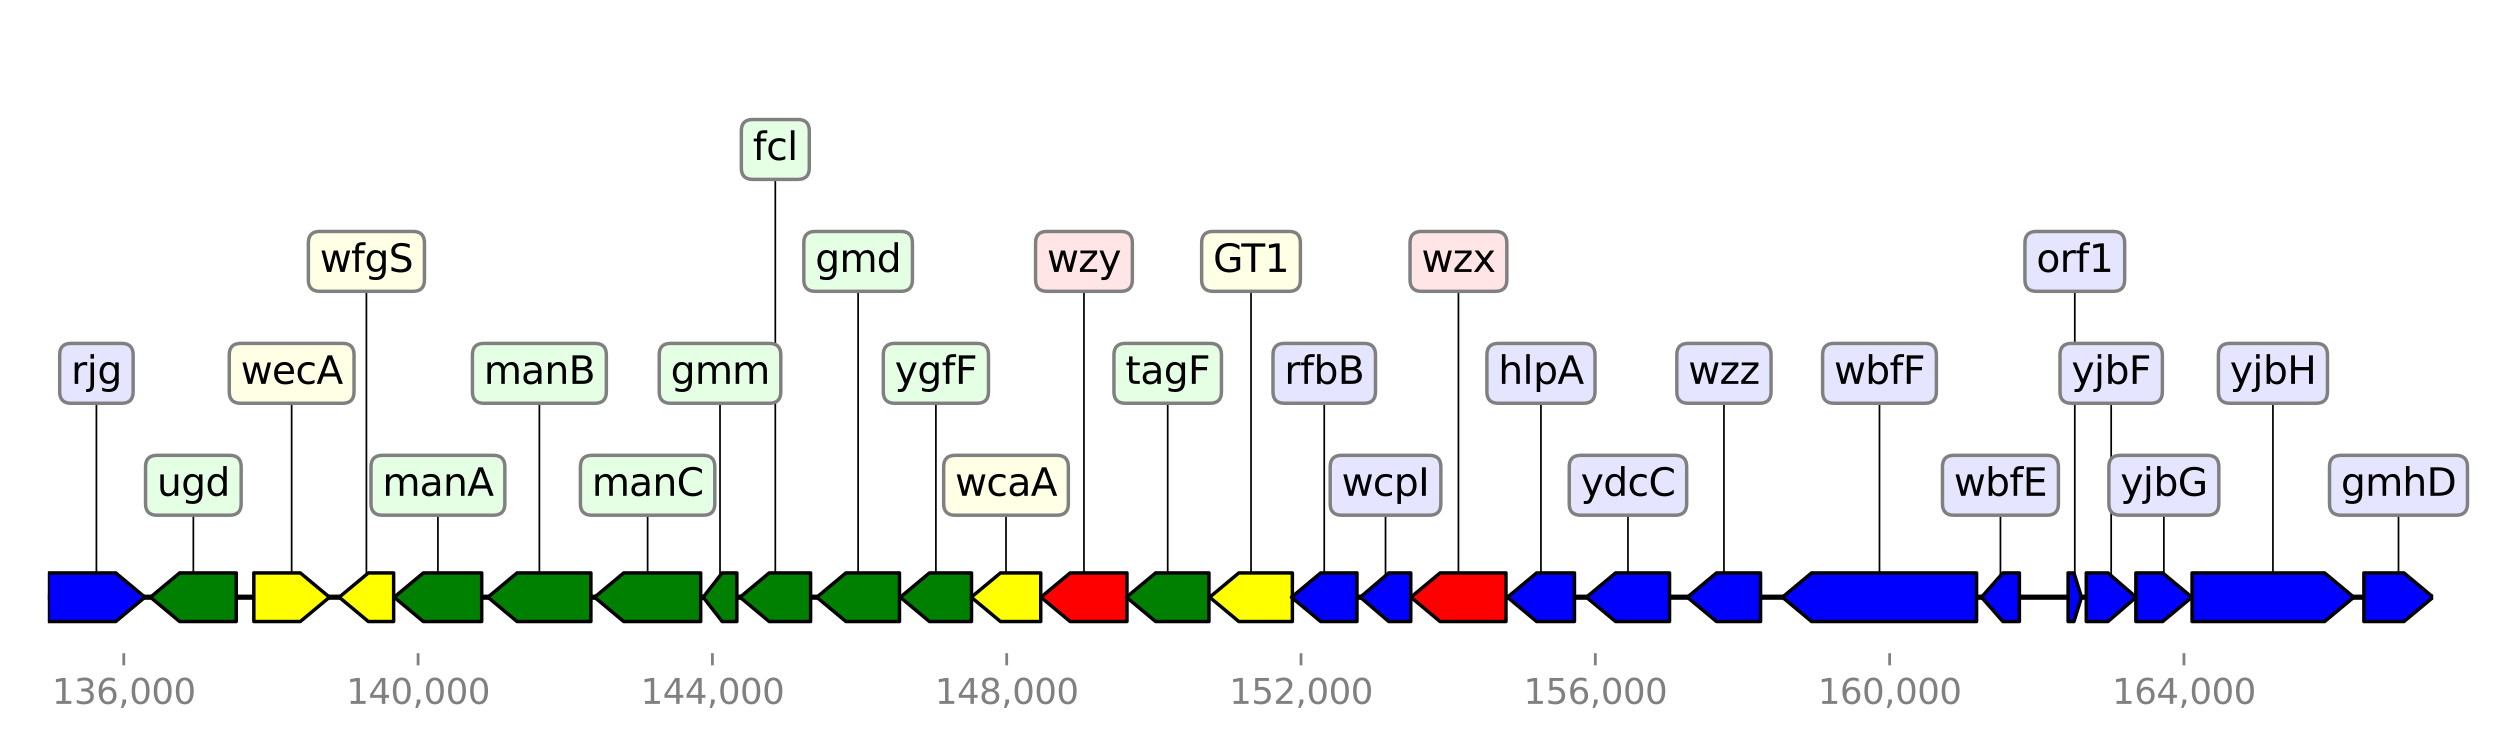 <?xml version="1.0" encoding="utf-8" standalone="no"?>
<!DOCTYPE svg PUBLIC "-//W3C//DTD SVG 1.1//EN"
  "http://www.w3.org/Graphics/SVG/1.1/DTD/svg11.dtd">
<svg height="216pt" version="1.1" viewBox="0 0 720 216" width="720pt" xmlns="http://www.w3.org/2000/svg" xmlns:xlink="http://www.w3.org/1999/xlink">
 <defs>
  <style type="text/css">*{stroke-linecap:butt;stroke-linejoin:round;}</style>
 </defs>
 <g id="figure_1">
  <g id="patch_1">
   <path d="M 0 216 
L 720 216 
L 720 0 
L 0 0 
z
" style="fill:#ffffff;"/>
  </g>
  <g id="axes_1">
   <g id="line2d_1">
    <path clip-path="url(#p2a43c90dd4)" d="M 13.785 172 
L 700.744 172 
" style="fill:none;stroke:#000000;stroke-linecap:square;stroke-width:1.5;"/>
   </g>
   <g id="line2d_2">
    <path clip-path="url(#p2a43c90dd4)" d="M 541.291 107.52 
L 541.291 172 
" style="fill:none;stroke:#000000;stroke-linecap:square;stroke-width:0.5;"/>
   </g>
   <g id="line2d_3">
    <path clip-path="url(#p2a43c90dd4)" d="M 654.606 107.52 
L 654.606 172 
" style="fill:none;stroke:#000000;stroke-linecap:square;stroke-width:0.5;"/>
   </g>
   <g id="line2d_4">
    <path clip-path="url(#p2a43c90dd4)" d="M 186.513 139.76 
L 186.513 172 
" style="fill:none;stroke:#000000;stroke-linecap:square;stroke-width:0.5;"/>
   </g>
   <g id="line2d_5">
    <path clip-path="url(#p2a43c90dd4)" d="M 155.343 107.52 
L 155.343 172 
" style="fill:none;stroke:#000000;stroke-linecap:square;stroke-width:0.5;"/>
   </g>
   <g id="line2d_6">
    <path clip-path="url(#p2a43c90dd4)" d="M 27.767 107.52 
L 27.767 172 
" style="fill:none;stroke:#000000;stroke-linecap:square;stroke-width:0.5;"/>
   </g>
   <g id="line2d_7">
    <path clip-path="url(#p2a43c90dd4)" d="M 420.03 75.28 
L 420.03 172 
" style="fill:none;stroke:#000000;stroke-linecap:square;stroke-width:0.5;"/>
   </g>
   <g id="line2d_8">
    <path clip-path="url(#p2a43c90dd4)" d="M 126.121 139.76 
L 126.121 172 
" style="fill:none;stroke:#000000;stroke-linecap:square;stroke-width:0.5;"/>
   </g>
   <g id="line2d_9">
    <path clip-path="url(#p2a43c90dd4)" d="M 312.182 75.28 
L 312.182 172 
" style="fill:none;stroke:#000000;stroke-linecap:square;stroke-width:0.5;"/>
   </g>
   <g id="line2d_10">
    <path clip-path="url(#p2a43c90dd4)" d="M 55.685 139.76 
L 55.685 172 
" style="fill:none;stroke:#000000;stroke-linecap:square;stroke-width:0.5;"/>
   </g>
   <g id="line2d_11">
    <path clip-path="url(#p2a43c90dd4)" d="M 468.852 139.76 
L 468.852 172 
" style="fill:none;stroke:#000000;stroke-linecap:square;stroke-width:0.5;"/>
   </g>
   <g id="line2d_12">
    <path clip-path="url(#p2a43c90dd4)" d="M 247.139 75.28 
L 247.139 172 
" style="fill:none;stroke:#000000;stroke-linecap:square;stroke-width:0.5;"/>
   </g>
   <g id="line2d_13">
    <path clip-path="url(#p2a43c90dd4)" d="M 360.295 75.28 
L 360.295 172 
" style="fill:none;stroke:#000000;stroke-linecap:square;stroke-width:0.5;"/>
   </g>
   <g id="line2d_14">
    <path clip-path="url(#p2a43c90dd4)" d="M 336.297 107.52 
L 336.297 172 
" style="fill:none;stroke:#000000;stroke-linecap:square;stroke-width:0.5;"/>
   </g>
   <g id="line2d_15">
    <path clip-path="url(#p2a43c90dd4)" d="M 83.995 107.52 
L 83.995 172 
" style="fill:none;stroke:#000000;stroke-linecap:square;stroke-width:0.5;"/>
   </g>
   <g id="line2d_16">
    <path clip-path="url(#p2a43c90dd4)" d="M 496.495 107.52 
L 496.495 172 
" style="fill:none;stroke:#000000;stroke-linecap:square;stroke-width:0.5;"/>
   </g>
   <g id="line2d_17">
    <path clip-path="url(#p2a43c90dd4)" d="M 269.537 107.52 
L 269.537 172 
" style="fill:none;stroke:#000000;stroke-linecap:square;stroke-width:0.5;"/>
   </g>
   <g id="line2d_18">
    <path clip-path="url(#p2a43c90dd4)" d="M 223.289 43.04 
L 223.289 172 
" style="fill:none;stroke:#000000;stroke-linecap:square;stroke-width:0.5;"/>
   </g>
   <g id="line2d_19">
    <path clip-path="url(#p2a43c90dd4)" d="M 289.731 139.76 
L 289.731 172 
" style="fill:none;stroke:#000000;stroke-linecap:square;stroke-width:0.5;"/>
   </g>
   <g id="line2d_20">
    <path clip-path="url(#p2a43c90dd4)" d="M 690.767 139.76 
L 690.767 172 
" style="fill:none;stroke:#000000;stroke-linecap:square;stroke-width:0.5;"/>
   </g>
   <g id="line2d_21">
    <path clip-path="url(#p2a43c90dd4)" d="M 443.795 107.52 
L 443.795 172 
" style="fill:none;stroke:#000000;stroke-linecap:square;stroke-width:0.5;"/>
   </g>
   <g id="line2d_22">
    <path clip-path="url(#p2a43c90dd4)" d="M 381.379 107.52 
L 381.379 172 
" style="fill:none;stroke:#000000;stroke-linecap:square;stroke-width:0.5;"/>
   </g>
   <g id="line2d_23">
    <path clip-path="url(#p2a43c90dd4)" d="M 623.191 139.76 
L 623.191 172 
" style="fill:none;stroke:#000000;stroke-linecap:square;stroke-width:0.5;"/>
   </g>
   <g id="line2d_24">
    <path clip-path="url(#p2a43c90dd4)" d="M 105.524 75.28 
L 105.524 172 
" style="fill:none;stroke:#000000;stroke-linecap:square;stroke-width:0.5;"/>
   </g>
   <g id="line2d_25">
    <path clip-path="url(#p2a43c90dd4)" d="M 399.03 139.76 
L 399.03 172 
" style="fill:none;stroke:#000000;stroke-linecap:square;stroke-width:0.5;"/>
   </g>
   <g id="line2d_26">
    <path clip-path="url(#p2a43c90dd4)" d="M 608.019 107.52 
L 608.019 172 
" style="fill:none;stroke:#000000;stroke-linecap:square;stroke-width:0.5;"/>
   </g>
   <g id="line2d_27">
    <path clip-path="url(#p2a43c90dd4)" d="M 576.128 139.76 
L 576.128 172 
" style="fill:none;stroke:#000000;stroke-linecap:square;stroke-width:0.5;"/>
   </g>
   <g id="line2d_28">
    <path clip-path="url(#p2a43c90dd4)" d="M 207.365 107.52 
L 207.365 172 
" style="fill:none;stroke:#000000;stroke-linecap:square;stroke-width:0.5;"/>
   </g>
   <g id="line2d_29">
    <path clip-path="url(#p2a43c90dd4)" d="M 597.541 75.28 
L 597.541 172 
" style="fill:none;stroke:#000000;stroke-linecap:square;stroke-width:0.5;"/>
   </g>
   <g id="patch_2">
    <path clip-path="url(#p2a43c90dd4)" d="M 569.252 179 
Q 545.491 179 521.73 179 
L 521.73 179 
Q 517.531 175.5 513.331 172 
Q 517.531 168.5 521.73 165 
L 521.73 165 
Q 545.491 165 569.252 165 
L 569.252 179 
z
" style="fill:#0000ff;stroke:#000000;stroke-linecap:round;"/>
   </g>
   <g id="patch_3">
    <path clip-path="url(#p2a43c90dd4)" d="M 631.318 165 
Q 650.406 165 669.494 165 
L 669.494 165 
Q 673.694 168.5 677.894 172 
Q 673.694 175.5 669.494 179 
L 669.494 179 
Q 650.406 179 631.318 179 
L 631.318 165 
z
" style="fill:#0000ff;stroke:#000000;stroke-linecap:round;"/>
   </g>
   <g id="patch_4">
    <path clip-path="url(#p2a43c90dd4)" d="M 201.792 179 
Q 190.712 179 179.632 179 
L 179.632 179 
Q 175.433 175.5 171.235 172 
Q 175.433 168.5 179.632 165 
L 179.632 165 
Q 190.712 165 201.792 165 
L 201.792 179 
z
" style="fill:#008000;stroke:#000000;stroke-linecap:round;"/>
   </g>
   <g id="patch_5">
    <path clip-path="url(#p2a43c90dd4)" d="M 170.176 179 
Q 159.542 179 148.907 179 
L 148.907 179 
Q 144.708 175.5 140.509 172 
Q 144.708 168.5 148.907 165 
L 148.907 165 
Q 159.542 165 170.176 165 
L 170.176 179 
z
" style="fill:#008000;stroke:#000000;stroke-linecap:round;"/>
   </g>
   <g id="patch_6">
    <path clip-path="url(#p2a43c90dd4)" d="M 13.792 165 
Q 23.565 165 33.338 165 
L 33.338 165 
Q 37.54 168.5 41.742 172 
Q 37.54 175.5 33.338 179 
L 33.338 179 
Q 23.565 179 13.792 179 
L 13.792 165 
z
" style="fill:#0000ff;stroke:#000000;stroke-linecap:round;"/>
   </g>
   <g id="patch_7">
    <path clip-path="url(#p2a43c90dd4)" d="M 433.719 179 
Q 424.229 179 414.74 179 
L 414.74 179 
Q 410.54 175.5 406.341 172 
Q 410.54 168.5 414.74 165 
L 414.74 165 
Q 424.229 165 433.719 165 
L 433.719 179 
z
" style="fill:#ff0000;stroke:#000000;stroke-linecap:round;"/>
   </g>
   <g id="patch_8">
    <path clip-path="url(#p2a43c90dd4)" d="M 138.729 179 
Q 130.321 179 121.913 179 
L 121.913 179 
Q 117.713 175.5 113.513 172 
Q 117.713 168.5 121.913 165 
L 121.913 165 
Q 130.321 165 138.729 165 
L 138.729 179 
z
" style="fill:#008000;stroke:#000000;stroke-linecap:round;"/>
   </g>
   <g id="patch_9">
    <path clip-path="url(#p2a43c90dd4)" d="M 324.568 179 
Q 316.381 179 308.194 179 
L 308.194 179 
Q 303.995 175.5 299.796 172 
Q 303.995 168.5 308.194 165 
L 308.194 165 
Q 316.381 165 324.568 165 
L 324.568 179 
z
" style="fill:#ff0000;stroke:#000000;stroke-linecap:round;"/>
   </g>
   <g id="patch_10">
    <path clip-path="url(#p2a43c90dd4)" d="M 68.039 179 
Q 59.885 179 51.731 179 
L 51.731 179 
Q 47.531 175.5 43.331 172 
Q 47.531 168.5 51.731 165 
L 51.731 165 
Q 59.885 165 68.039 165 
L 68.039 179 
z
" style="fill:#008000;stroke:#000000;stroke-linecap:round;"/>
   </g>
   <g id="patch_11">
    <path clip-path="url(#p2a43c90dd4)" d="M 480.825 179 
Q 473.051 179 465.278 179 
L 465.278 179 
Q 461.079 175.5 456.88 172 
Q 461.079 168.5 465.278 165 
L 465.278 165 
Q 473.051 165 480.825 165 
L 480.825 179 
z
" style="fill:#0000ff;stroke:#000000;stroke-linecap:round;"/>
   </g>
   <g id="patch_12">
    <path clip-path="url(#p2a43c90dd4)" d="M 259.048 179 
Q 251.339 179 243.629 179 
L 243.629 179 
Q 239.43 175.5 235.23 172 
Q 239.43 168.5 243.629 165 
L 243.629 165 
Q 251.339 165 259.048 165 
L 259.048 179 
z
" style="fill:#008000;stroke:#000000;stroke-linecap:round;"/>
   </g>
   <g id="patch_13">
    <path clip-path="url(#p2a43c90dd4)" d="M 372.204 179 
Q 364.494 179 356.785 179 
L 356.785 179 
Q 352.586 175.5 348.386 172 
Q 352.586 168.5 356.785 165 
L 356.785 165 
Q 364.494 165 372.204 165 
L 372.204 179 
z
" style="fill:#ffff00;stroke:#000000;stroke-linecap:round;"/>
   </g>
   <g id="patch_14">
    <path clip-path="url(#p2a43c90dd4)" d="M 348.174 179 
Q 340.497 179 332.82 179 
L 332.82 179 
Q 328.62 175.5 324.42 172 
Q 328.62 168.5 332.82 165 
L 332.82 165 
Q 340.497 165 348.174 165 
L 348.174 179 
z
" style="fill:#008000;stroke:#000000;stroke-linecap:round;"/>
   </g>
   <g id="patch_15">
    <path clip-path="url(#p2a43c90dd4)" d="M 73.103 165 
Q 79.795 165 86.487 165 
L 86.487 165 
Q 90.687 168.5 94.887 172 
Q 90.687 175.5 86.487 179 
L 86.487 179 
Q 79.795 179 73.103 179 
L 73.103 165 
z
" style="fill:#ffff00;stroke:#000000;stroke-linecap:round;"/>
   </g>
   <g id="patch_16">
    <path clip-path="url(#p2a43c90dd4)" d="M 507.037 179 
Q 500.694 179 494.351 179 
L 494.351 179 
Q 490.152 175.5 485.953 172 
Q 490.152 168.5 494.351 165 
L 494.351 165 
Q 500.694 165 507.037 165 
L 507.037 179 
z
" style="fill:#0000ff;stroke:#000000;stroke-linecap:round;"/>
   </g>
   <g id="patch_17">
    <path clip-path="url(#p2a43c90dd4)" d="M 279.793 179 
Q 273.737 179 267.681 179 
L 267.681 179 
Q 263.481 175.5 259.281 172 
Q 263.481 168.5 267.681 165 
L 267.681 165 
Q 273.737 165 279.793 165 
L 279.793 179 
z
" style="fill:#008000;stroke:#000000;stroke-linecap:round;"/>
   </g>
   <g id="patch_18">
    <path clip-path="url(#p2a43c90dd4)" d="M 233.45 179 
Q 227.489 179 221.528 179 
L 221.528 179 
Q 217.328 175.5 213.128 172 
Q 217.328 168.5 221.528 165 
L 221.528 165 
Q 227.489 165 233.45 165 
L 233.45 179 
z
" style="fill:#008000;stroke:#000000;stroke-linecap:round;"/>
   </g>
   <g id="patch_19">
    <path clip-path="url(#p2a43c90dd4)" d="M 299.733 179 
Q 293.934 179 288.134 179 
L 288.134 179 
Q 283.932 175.5 279.729 172 
Q 283.932 168.5 288.134 165 
L 288.134 165 
Q 293.934 165 299.733 165 
L 299.733 179 
z
" style="fill:#ffff00;stroke:#000000;stroke-linecap:round;"/>
   </g>
   <g id="patch_20">
    <path clip-path="url(#p2a43c90dd4)" d="M 680.797 165 
Q 686.568 165 692.34 165 
L 692.34 165 
Q 696.538 168.5 700.737 172 
Q 696.538 175.5 692.34 179 
L 692.34 179 
Q 686.568 179 680.797 179 
L 680.797 165 
z
" style="fill:#0000ff;stroke:#000000;stroke-linecap:round;"/>
   </g>
   <g id="patch_21">
    <path clip-path="url(#p2a43c90dd4)" d="M 453.447 179 
Q 447.996 179 442.546 179 
L 442.546 179 
Q 438.344 175.5 434.143 172 
Q 438.344 168.5 442.546 165 
L 442.546 165 
Q 447.996 165 453.447 165 
L 453.447 179 
z
" style="fill:#0000ff;stroke:#000000;stroke-linecap:round;"/>
   </g>
   <g id="patch_22">
    <path clip-path="url(#p2a43c90dd4)" d="M 390.809 179 
Q 385.58 179 380.352 179 
L 380.352 179 
Q 376.151 175.5 371.949 172 
Q 376.151 168.5 380.352 165 
L 380.352 165 
Q 385.58 165 390.809 165 
L 390.809 179 
z
" style="fill:#0000ff;stroke:#000000;stroke-linecap:round;"/>
   </g>
   <g id="patch_23">
    <path clip-path="url(#p2a43c90dd4)" d="M 615.129 165 
Q 618.993 165 622.857 165 
L 622.857 165 
Q 627.056 168.5 631.254 172 
Q 627.056 175.5 622.857 179 
L 622.857 179 
Q 618.993 179 615.129 179 
L 615.129 165 
z
" style="fill:#0000ff;stroke:#000000;stroke-linecap:round;"/>
   </g>
   <g id="patch_24">
    <path clip-path="url(#p2a43c90dd4)" d="M 113.365 179 
Q 109.726 179 106.087 179 
L 106.087 179 
Q 101.885 175.5 97.684 172 
Q 101.885 168.5 106.087 165 
L 106.087 165 
Q 109.726 165 113.365 165 
L 113.365 179 
z
" style="fill:#ffff00;stroke:#000000;stroke-linecap:round;"/>
   </g>
   <g id="patch_25">
    <path clip-path="url(#p2a43c90dd4)" d="M 406.299 179 
Q 403.131 179 399.964 179 
L 399.964 179 
Q 395.863 175.5 391.762 172 
Q 395.863 168.5 399.964 165 
L 399.964 165 
Q 403.131 165 406.299 165 
L 406.299 179 
z
" style="fill:#0000ff;stroke:#000000;stroke-linecap:round;"/>
   </g>
   <g id="patch_26">
    <path clip-path="url(#p2a43c90dd4)" d="M 600.846 165 
Q 603.972 165 607.098 165 
L 607.098 165 
Q 611.145 168.5 615.192 172 
Q 611.145 175.5 607.098 179 
L 607.098 179 
Q 603.972 179 600.846 179 
L 600.846 165 
z
" style="fill:#0000ff;stroke:#000000;stroke-linecap:round;"/>
   </g>
   <g id="patch_27">
    <path clip-path="url(#p2a43c90dd4)" d="M 581.584 179 
Q 579.207 179 576.829 179 
L 576.829 179 
Q 573.75 175.5 570.671 172 
Q 573.75 168.5 576.829 165 
L 576.829 165 
Q 579.207 165 581.584 165 
L 581.584 179 
z
" style="fill:#0000ff;stroke:#000000;stroke-linecap:round;"/>
   </g>
   <g id="patch_28">
    <path clip-path="url(#p2a43c90dd4)" d="M 212.217 179 
Q 210.101 179 207.985 179 
L 207.985 179 
Q 205.249 175.5 202.512 172 
Q 205.249 168.5 207.985 165 
L 207.985 165 
Q 210.101 165 212.217 165 
L 212.217 179 
z
" style="fill:#008000;stroke:#000000;stroke-linecap:round;"/>
   </g>
   <g id="patch_29">
    <path clip-path="url(#p2a43c90dd4)" d="M 595.612 165 
Q 596.454 165 597.296 165 
L 597.296 165 
Q 598.382 168.5 599.469 172 
Q 598.382 175.5 597.296 179 
L 597.296 179 
Q 596.454 179 595.612 179 
L 595.612 165 
z
" style="fill:#0000ff;stroke:#000000;stroke-linecap:round;"/>
   </g>
   <g id="matplotlib.axis_1">
    <g id="xtick_1">
     <g id="line2d_30">
      <defs>
       <path d="M 0 0 
L 0 3.5 
" id="me0e0968782" style="stroke:#808080;stroke-width:0.8;"/>
      </defs>
      <g>
       <use style="fill:#808080;stroke:#808080;stroke-width:0.8;" x="35.649" xlink:href="#me0e0968782" y="188.12"/>
      </g>
     </g>
     <g id="text_1">
      <!-- 136,000 -->
      <g style="fill:#808080;" transform="translate(14.973 202.718)scale(0.1 -0.1)">
       <defs>
        <path d="M 794 531 
L 1825 531 
L 1825 4091 
L 703 3866 
L 703 4441 
L 1819 4666 
L 2450 4666 
L 2450 531 
L 3481 531 
L 3481 0 
L 794 0 
L 794 531 
z
" id="DejaVuSans-31" transform="scale(0.016)"/>
        <path d="M 2597 2516 
Q 3050 2419 3304 2112 
Q 3559 1806 3559 1356 
Q 3559 666 3084 287 
Q 2609 -91 1734 -91 
Q 1441 -91 1130 -33 
Q 819 25 488 141 
L 488 750 
Q 750 597 1062 519 
Q 1375 441 1716 441 
Q 2309 441 2620 675 
Q 2931 909 2931 1356 
Q 2931 1769 2642 2001 
Q 2353 2234 1838 2234 
L 1294 2234 
L 1294 2753 
L 1863 2753 
Q 2328 2753 2575 2939 
Q 2822 3125 2822 3475 
Q 2822 3834 2567 4026 
Q 2313 4219 1838 4219 
Q 1578 4219 1281 4162 
Q 984 4106 628 3988 
L 628 4550 
Q 988 4650 1302 4700 
Q 1616 4750 1894 4750 
Q 2613 4750 3031 4423 
Q 3450 4097 3450 3541 
Q 3450 3153 3228 2886 
Q 3006 2619 2597 2516 
z
" id="DejaVuSans-33" transform="scale(0.016)"/>
        <path d="M 2113 2584 
Q 1688 2584 1439 2293 
Q 1191 2003 1191 1497 
Q 1191 994 1439 701 
Q 1688 409 2113 409 
Q 2538 409 2786 701 
Q 3034 994 3034 1497 
Q 3034 2003 2786 2293 
Q 2538 2584 2113 2584 
z
M 3366 4563 
L 3366 3988 
Q 3128 4100 2886 4159 
Q 2644 4219 2406 4219 
Q 1781 4219 1451 3797 
Q 1122 3375 1075 2522 
Q 1259 2794 1537 2939 
Q 1816 3084 2150 3084 
Q 2853 3084 3261 2657 
Q 3669 2231 3669 1497 
Q 3669 778 3244 343 
Q 2819 -91 2113 -91 
Q 1303 -91 875 529 
Q 447 1150 447 2328 
Q 447 3434 972 4092 
Q 1497 4750 2381 4750 
Q 2619 4750 2861 4703 
Q 3103 4656 3366 4563 
z
" id="DejaVuSans-36" transform="scale(0.016)"/>
        <path d="M 750 794 
L 1409 794 
L 1409 256 
L 897 -744 
L 494 -744 
L 750 256 
L 750 794 
z
" id="DejaVuSans-2c" transform="scale(0.016)"/>
        <path d="M 2034 4250 
Q 1547 4250 1301 3770 
Q 1056 3291 1056 2328 
Q 1056 1369 1301 889 
Q 1547 409 2034 409 
Q 2525 409 2770 889 
Q 3016 1369 3016 2328 
Q 3016 3291 2770 3770 
Q 2525 4250 2034 4250 
z
M 2034 4750 
Q 2819 4750 3233 4129 
Q 3647 3509 3647 2328 
Q 3647 1150 3233 529 
Q 2819 -91 2034 -91 
Q 1250 -91 836 529 
Q 422 1150 422 2328 
Q 422 3509 836 4129 
Q 1250 4750 2034 4750 
z
" id="DejaVuSans-30" transform="scale(0.016)"/>
       </defs>
       <use xlink:href="#DejaVuSans-31"/>
       <use x="63.623" xlink:href="#DejaVuSans-33"/>
       <use x="127.246" xlink:href="#DejaVuSans-36"/>
       <use x="190.869" xlink:href="#DejaVuSans-2c"/>
       <use x="222.656" xlink:href="#DejaVuSans-30"/>
       <use x="286.279" xlink:href="#DejaVuSans-30"/>
       <use x="349.902" xlink:href="#DejaVuSans-30"/>
      </g>
     </g>
    </g>
    <g id="xtick_2">
     <g id="line2d_31">
      <g>
       <use style="fill:#808080;stroke:#808080;stroke-width:0.8;" x="120.41" xlink:href="#me0e0968782" y="188.12"/>
      </g>
     </g>
     <g id="text_2">
      <!-- 140,000 -->
      <g style="fill:#808080;" transform="translate(99.734 202.718)scale(0.1 -0.1)">
       <defs>
        <path d="M 2419 4116 
L 825 1625 
L 2419 1625 
L 2419 4116 
z
M 2253 4666 
L 3047 4666 
L 3047 1625 
L 3713 1625 
L 3713 1100 
L 3047 1100 
L 3047 0 
L 2419 0 
L 2419 1100 
L 313 1100 
L 313 1709 
L 2253 4666 
z
" id="DejaVuSans-34" transform="scale(0.016)"/>
       </defs>
       <use xlink:href="#DejaVuSans-31"/>
       <use x="63.623" xlink:href="#DejaVuSans-34"/>
       <use x="127.246" xlink:href="#DejaVuSans-30"/>
       <use x="190.869" xlink:href="#DejaVuSans-2c"/>
       <use x="222.656" xlink:href="#DejaVuSans-30"/>
       <use x="286.279" xlink:href="#DejaVuSans-30"/>
       <use x="349.902" xlink:href="#DejaVuSans-30"/>
      </g>
     </g>
    </g>
    <g id="xtick_3">
     <g id="line2d_32">
      <g>
       <use style="fill:#808080;stroke:#808080;stroke-width:0.8;" x="205.171" xlink:href="#me0e0968782" y="188.12"/>
      </g>
     </g>
     <g id="text_3">
      <!-- 144,000 -->
      <g style="fill:#808080;" transform="translate(184.495 202.718)scale(0.1 -0.1)">
       <use xlink:href="#DejaVuSans-31"/>
       <use x="63.623" xlink:href="#DejaVuSans-34"/>
       <use x="127.246" xlink:href="#DejaVuSans-34"/>
       <use x="190.869" xlink:href="#DejaVuSans-2c"/>
       <use x="222.656" xlink:href="#DejaVuSans-30"/>
       <use x="286.279" xlink:href="#DejaVuSans-30"/>
       <use x="349.902" xlink:href="#DejaVuSans-30"/>
      </g>
     </g>
    </g>
    <g id="xtick_4">
     <g id="line2d_33">
      <g>
       <use style="fill:#808080;stroke:#808080;stroke-width:0.8;" x="289.932" xlink:href="#me0e0968782" y="188.12"/>
      </g>
     </g>
     <g id="text_4">
      <!-- 148,000 -->
      <g style="fill:#808080;" transform="translate(269.256 202.718)scale(0.1 -0.1)">
       <defs>
        <path d="M 2034 2216 
Q 1584 2216 1326 1975 
Q 1069 1734 1069 1313 
Q 1069 891 1326 650 
Q 1584 409 2034 409 
Q 2484 409 2743 651 
Q 3003 894 3003 1313 
Q 3003 1734 2745 1975 
Q 2488 2216 2034 2216 
z
M 1403 2484 
Q 997 2584 770 2862 
Q 544 3141 544 3541 
Q 544 4100 942 4425 
Q 1341 4750 2034 4750 
Q 2731 4750 3128 4425 
Q 3525 4100 3525 3541 
Q 3525 3141 3298 2862 
Q 3072 2584 2669 2484 
Q 3125 2378 3379 2068 
Q 3634 1759 3634 1313 
Q 3634 634 3220 271 
Q 2806 -91 2034 -91 
Q 1263 -91 848 271 
Q 434 634 434 1313 
Q 434 1759 690 2068 
Q 947 2378 1403 2484 
z
M 1172 3481 
Q 1172 3119 1398 2916 
Q 1625 2713 2034 2713 
Q 2441 2713 2670 2916 
Q 2900 3119 2900 3481 
Q 2900 3844 2670 4047 
Q 2441 4250 2034 4250 
Q 1625 4250 1398 4047 
Q 1172 3844 1172 3481 
z
" id="DejaVuSans-38" transform="scale(0.016)"/>
       </defs>
       <use xlink:href="#DejaVuSans-31"/>
       <use x="63.623" xlink:href="#DejaVuSans-34"/>
       <use x="127.246" xlink:href="#DejaVuSans-38"/>
       <use x="190.869" xlink:href="#DejaVuSans-2c"/>
       <use x="222.656" xlink:href="#DejaVuSans-30"/>
       <use x="286.279" xlink:href="#DejaVuSans-30"/>
       <use x="349.902" xlink:href="#DejaVuSans-30"/>
      </g>
     </g>
    </g>
    <g id="xtick_5">
     <g id="line2d_34">
      <g>
       <use style="fill:#808080;stroke:#808080;stroke-width:0.8;" x="374.693" xlink:href="#me0e0968782" y="188.12"/>
      </g>
     </g>
     <g id="text_5">
      <!-- 152,000 -->
      <g style="fill:#808080;" transform="translate(354.017 202.718)scale(0.1 -0.1)">
       <defs>
        <path d="M 691 4666 
L 3169 4666 
L 3169 4134 
L 1269 4134 
L 1269 2991 
Q 1406 3038 1543 3061 
Q 1681 3084 1819 3084 
Q 2600 3084 3056 2656 
Q 3513 2228 3513 1497 
Q 3513 744 3044 326 
Q 2575 -91 1722 -91 
Q 1428 -91 1123 -41 
Q 819 9 494 109 
L 494 744 
Q 775 591 1075 516 
Q 1375 441 1709 441 
Q 2250 441 2565 725 
Q 2881 1009 2881 1497 
Q 2881 1984 2565 2268 
Q 2250 2553 1709 2553 
Q 1456 2553 1204 2497 
Q 953 2441 691 2322 
L 691 4666 
z
" id="DejaVuSans-35" transform="scale(0.016)"/>
        <path d="M 1228 531 
L 3431 531 
L 3431 0 
L 469 0 
L 469 531 
Q 828 903 1448 1529 
Q 2069 2156 2228 2338 
Q 2531 2678 2651 2914 
Q 2772 3150 2772 3378 
Q 2772 3750 2511 3984 
Q 2250 4219 1831 4219 
Q 1534 4219 1204 4116 
Q 875 4013 500 3803 
L 500 4441 
Q 881 4594 1212 4672 
Q 1544 4750 1819 4750 
Q 2544 4750 2975 4387 
Q 3406 4025 3406 3419 
Q 3406 3131 3298 2873 
Q 3191 2616 2906 2266 
Q 2828 2175 2409 1742 
Q 1991 1309 1228 531 
z
" id="DejaVuSans-32" transform="scale(0.016)"/>
       </defs>
       <use xlink:href="#DejaVuSans-31"/>
       <use x="63.623" xlink:href="#DejaVuSans-35"/>
       <use x="127.246" xlink:href="#DejaVuSans-32"/>
       <use x="190.869" xlink:href="#DejaVuSans-2c"/>
       <use x="222.656" xlink:href="#DejaVuSans-30"/>
       <use x="286.279" xlink:href="#DejaVuSans-30"/>
       <use x="349.902" xlink:href="#DejaVuSans-30"/>
      </g>
     </g>
    </g>
    <g id="xtick_6">
     <g id="line2d_35">
      <g>
       <use style="fill:#808080;stroke:#808080;stroke-width:0.8;" x="459.454" xlink:href="#me0e0968782" y="188.12"/>
      </g>
     </g>
     <g id="text_6">
      <!-- 156,000 -->
      <g style="fill:#808080;" transform="translate(438.778 202.718)scale(0.1 -0.1)">
       <use xlink:href="#DejaVuSans-31"/>
       <use x="63.623" xlink:href="#DejaVuSans-35"/>
       <use x="127.246" xlink:href="#DejaVuSans-36"/>
       <use x="190.869" xlink:href="#DejaVuSans-2c"/>
       <use x="222.656" xlink:href="#DejaVuSans-30"/>
       <use x="286.279" xlink:href="#DejaVuSans-30"/>
       <use x="349.902" xlink:href="#DejaVuSans-30"/>
      </g>
     </g>
    </g>
    <g id="xtick_7">
     <g id="line2d_36">
      <g>
       <use style="fill:#808080;stroke:#808080;stroke-width:0.8;" x="544.215" xlink:href="#me0e0968782" y="188.12"/>
      </g>
     </g>
     <g id="text_7">
      <!-- 160,000 -->
      <g style="fill:#808080;" transform="translate(523.539 202.718)scale(0.1 -0.1)">
       <use xlink:href="#DejaVuSans-31"/>
       <use x="63.623" xlink:href="#DejaVuSans-36"/>
       <use x="127.246" xlink:href="#DejaVuSans-30"/>
       <use x="190.869" xlink:href="#DejaVuSans-2c"/>
       <use x="222.656" xlink:href="#DejaVuSans-30"/>
       <use x="286.279" xlink:href="#DejaVuSans-30"/>
       <use x="349.902" xlink:href="#DejaVuSans-30"/>
      </g>
     </g>
    </g>
    <g id="xtick_8">
     <g id="line2d_37">
      <g>
       <use style="fill:#808080;stroke:#808080;stroke-width:0.8;" x="628.976" xlink:href="#me0e0968782" y="188.12"/>
      </g>
     </g>
     <g id="text_8">
      <!-- 164,000 -->
      <g style="fill:#808080;" transform="translate(608.3 202.718)scale(0.1 -0.1)">
       <use xlink:href="#DejaVuSans-31"/>
       <use x="63.623" xlink:href="#DejaVuSans-36"/>
       <use x="127.246" xlink:href="#DejaVuSans-34"/>
       <use x="190.869" xlink:href="#DejaVuSans-2c"/>
       <use x="222.656" xlink:href="#DejaVuSans-30"/>
       <use x="286.279" xlink:href="#DejaVuSans-30"/>
       <use x="349.902" xlink:href="#DejaVuSans-30"/>
      </g>
     </g>
    </g>
   </g>
   <g id="linkto_wbfF">
    <g id="patch_30">
     <a xlink:href="wbfF">
      <path d="M 528.202 116.143 
L 554.38 116.143 
Q 557.68 116.143 557.68 112.843 
L 557.68 102.197 
Q 557.68 98.897 554.38 98.897 
L 528.202 98.897 
Q 524.902 98.897 524.902 102.197 
L 524.902 112.843 
Q 524.902 116.143 528.202 116.143 
z
" style="fill:#e5e5ff;stroke:#808080;stroke-linejoin:miter;"/>
     </a>
    </g>
    <!-- wbfF -->
    <g transform="translate(528.202 110.555)scale(0.11 -0.11)">
     <defs>
      <path d="M 269 3500 
L 844 3500 
L 1563 769 
L 2278 3500 
L 2956 3500 
L 3675 769 
L 4391 3500 
L 4966 3500 
L 4050 0 
L 3372 0 
L 2619 2869 
L 1863 0 
L 1184 0 
L 269 3500 
z
" id="DejaVuSans-77" transform="scale(0.016)"/>
      <path d="M 3116 1747 
Q 3116 2381 2855 2742 
Q 2594 3103 2138 3103 
Q 1681 3103 1420 2742 
Q 1159 2381 1159 1747 
Q 1159 1113 1420 752 
Q 1681 391 2138 391 
Q 2594 391 2855 752 
Q 3116 1113 3116 1747 
z
M 1159 2969 
Q 1341 3281 1617 3432 
Q 1894 3584 2278 3584 
Q 2916 3584 3314 3078 
Q 3713 2572 3713 1747 
Q 3713 922 3314 415 
Q 2916 -91 2278 -91 
Q 1894 -91 1617 61 
Q 1341 213 1159 525 
L 1159 0 
L 581 0 
L 581 4863 
L 1159 4863 
L 1159 2969 
z
" id="DejaVuSans-62" transform="scale(0.016)"/>
      <path d="M 2375 4863 
L 2375 4384 
L 1825 4384 
Q 1516 4384 1395 4259 
Q 1275 4134 1275 3809 
L 1275 3500 
L 2222 3500 
L 2222 3053 
L 1275 3053 
L 1275 0 
L 697 0 
L 697 3053 
L 147 3053 
L 147 3500 
L 697 3500 
L 697 3744 
Q 697 4328 969 4595 
Q 1241 4863 1831 4863 
L 2375 4863 
z
" id="DejaVuSans-66" transform="scale(0.016)"/>
      <path d="M 628 4666 
L 3309 4666 
L 3309 4134 
L 1259 4134 
L 1259 2759 
L 3109 2759 
L 3109 2228 
L 1259 2228 
L 1259 0 
L 628 0 
L 628 4666 
z
" id="DejaVuSans-46" transform="scale(0.016)"/>
     </defs>
     <use xlink:href="#DejaVuSans-77"/>
     <use x="81.787" xlink:href="#DejaVuSans-62"/>
     <use x="145.264" xlink:href="#DejaVuSans-66"/>
     <use x="180.469" xlink:href="#DejaVuSans-46"/>
    </g>
   </g>
   <g id="linkto_yjbH">
    <g id="patch_31">
     <a xlink:href="yjbH">
      <path d="M 642.195 116.143 
L 667.017 116.143 
Q 670.317 116.143 670.317 112.843 
L 670.317 102.197 
Q 670.317 98.897 667.017 98.897 
L 642.195 98.897 
Q 638.895 98.897 638.895 102.197 
L 638.895 112.843 
Q 638.895 116.143 642.195 116.143 
z
" style="fill:#e5e5ff;stroke:#808080;stroke-linejoin:miter;"/>
     </a>
    </g>
    <!-- yjbH -->
    <g transform="translate(642.195 110.555)scale(0.11 -0.11)">
     <defs>
      <path d="M 2059 -325 
Q 1816 -950 1584 -1140 
Q 1353 -1331 966 -1331 
L 506 -1331 
L 506 -850 
L 844 -850 
Q 1081 -850 1212 -737 
Q 1344 -625 1503 -206 
L 1606 56 
L 191 3500 
L 800 3500 
L 1894 763 
L 2988 3500 
L 3597 3500 
L 2059 -325 
z
" id="DejaVuSans-79" transform="scale(0.016)"/>
      <path d="M 603 3500 
L 1178 3500 
L 1178 -63 
Q 1178 -731 923 -1031 
Q 669 -1331 103 -1331 
L -116 -1331 
L -116 -844 
L 38 -844 
Q 366 -844 484 -692 
Q 603 -541 603 -63 
L 603 3500 
z
M 603 4863 
L 1178 4863 
L 1178 4134 
L 603 4134 
L 603 4863 
z
" id="DejaVuSans-6a" transform="scale(0.016)"/>
      <path d="M 628 4666 
L 1259 4666 
L 1259 2753 
L 3553 2753 
L 3553 4666 
L 4184 4666 
L 4184 0 
L 3553 0 
L 3553 2222 
L 1259 2222 
L 1259 0 
L 628 0 
L 628 4666 
z
" id="DejaVuSans-48" transform="scale(0.016)"/>
     </defs>
     <use xlink:href="#DejaVuSans-79"/>
     <use x="59.18" xlink:href="#DejaVuSans-6a"/>
     <use x="86.963" xlink:href="#DejaVuSans-62"/>
     <use x="150.439" xlink:href="#DejaVuSans-48"/>
    </g>
   </g>
   <g id="linkto_manC">
    <g id="patch_32">
     <a xlink:href="manC">
      <path d="M 170.459 148.383 
L 202.567 148.383 
Q 205.867 148.383 205.867 145.083 
L 205.867 134.437 
Q 205.867 131.137 202.567 131.137 
L 170.459 131.137 
Q 167.159 131.137 167.159 134.437 
L 167.159 145.083 
Q 167.159 148.383 170.459 148.383 
z
" style="fill:#e5ffe5;stroke:#808080;stroke-linejoin:miter;"/>
     </a>
    </g>
    <!-- manC -->
    <g transform="translate(170.459 142.795)scale(0.11 -0.11)">
     <defs>
      <path d="M 3328 2828 
Q 3544 3216 3844 3400 
Q 4144 3584 4550 3584 
Q 5097 3584 5394 3201 
Q 5691 2819 5691 2113 
L 5691 0 
L 5113 0 
L 5113 2094 
Q 5113 2597 4934 2840 
Q 4756 3084 4391 3084 
Q 3944 3084 3684 2787 
Q 3425 2491 3425 1978 
L 3425 0 
L 2847 0 
L 2847 2094 
Q 2847 2600 2669 2842 
Q 2491 3084 2119 3084 
Q 1678 3084 1418 2786 
Q 1159 2488 1159 1978 
L 1159 0 
L 581 0 
L 581 3500 
L 1159 3500 
L 1159 2956 
Q 1356 3278 1631 3431 
Q 1906 3584 2284 3584 
Q 2666 3584 2933 3390 
Q 3200 3197 3328 2828 
z
" id="DejaVuSans-6d" transform="scale(0.016)"/>
      <path d="M 2194 1759 
Q 1497 1759 1228 1600 
Q 959 1441 959 1056 
Q 959 750 1161 570 
Q 1363 391 1709 391 
Q 2188 391 2477 730 
Q 2766 1069 2766 1631 
L 2766 1759 
L 2194 1759 
z
M 3341 1997 
L 3341 0 
L 2766 0 
L 2766 531 
Q 2569 213 2275 61 
Q 1981 -91 1556 -91 
Q 1019 -91 701 211 
Q 384 513 384 1019 
Q 384 1609 779 1909 
Q 1175 2209 1959 2209 
L 2766 2209 
L 2766 2266 
Q 2766 2663 2505 2880 
Q 2244 3097 1772 3097 
Q 1472 3097 1187 3025 
Q 903 2953 641 2809 
L 641 3341 
Q 956 3463 1253 3523 
Q 1550 3584 1831 3584 
Q 2591 3584 2966 3190 
Q 3341 2797 3341 1997 
z
" id="DejaVuSans-61" transform="scale(0.016)"/>
      <path d="M 3513 2113 
L 3513 0 
L 2938 0 
L 2938 2094 
Q 2938 2591 2744 2837 
Q 2550 3084 2163 3084 
Q 1697 3084 1428 2787 
Q 1159 2491 1159 1978 
L 1159 0 
L 581 0 
L 581 3500 
L 1159 3500 
L 1159 2956 
Q 1366 3272 1645 3428 
Q 1925 3584 2291 3584 
Q 2894 3584 3203 3211 
Q 3513 2838 3513 2113 
z
" id="DejaVuSans-6e" transform="scale(0.016)"/>
      <path d="M 4122 4306 
L 4122 3641 
Q 3803 3938 3442 4084 
Q 3081 4231 2675 4231 
Q 1875 4231 1450 3742 
Q 1025 3253 1025 2328 
Q 1025 1406 1450 917 
Q 1875 428 2675 428 
Q 3081 428 3442 575 
Q 3803 722 4122 1019 
L 4122 359 
Q 3791 134 3420 21 
Q 3050 -91 2638 -91 
Q 1578 -91 968 557 
Q 359 1206 359 2328 
Q 359 3453 968 4101 
Q 1578 4750 2638 4750 
Q 3056 4750 3426 4639 
Q 3797 4528 4122 4306 
z
" id="DejaVuSans-43" transform="scale(0.016)"/>
     </defs>
     <use xlink:href="#DejaVuSans-6d"/>
     <use x="97.412" xlink:href="#DejaVuSans-61"/>
     <use x="158.691" xlink:href="#DejaVuSans-6e"/>
     <use x="222.07" xlink:href="#DejaVuSans-43"/>
    </g>
   </g>
   <g id="linkto_manB">
    <g id="patch_33">
     <a xlink:href="manB">
      <path d="M 139.356 116.143 
L 171.329 116.143 
Q 174.629 116.143 174.629 112.843 
L 174.629 102.197 
Q 174.629 98.897 171.329 98.897 
L 139.356 98.897 
Q 136.056 98.897 136.056 102.197 
L 136.056 112.843 
Q 136.056 116.143 139.356 116.143 
z
" style="fill:#e5ffe5;stroke:#808080;stroke-linejoin:miter;"/>
     </a>
    </g>
    <!-- manB -->
    <g transform="translate(139.356 110.555)scale(0.11 -0.11)">
     <defs>
      <path d="M 1259 2228 
L 1259 519 
L 2272 519 
Q 2781 519 3026 730 
Q 3272 941 3272 1375 
Q 3272 1813 3026 2020 
Q 2781 2228 2272 2228 
L 1259 2228 
z
M 1259 4147 
L 1259 2741 
L 2194 2741 
Q 2656 2741 2882 2914 
Q 3109 3088 3109 3444 
Q 3109 3797 2882 3972 
Q 2656 4147 2194 4147 
L 1259 4147 
z
M 628 4666 
L 2241 4666 
Q 2963 4666 3353 4366 
Q 3744 4066 3744 3513 
Q 3744 3084 3544 2831 
Q 3344 2578 2956 2516 
Q 3422 2416 3680 2098 
Q 3938 1781 3938 1306 
Q 3938 681 3513 340 
Q 3088 0 2303 0 
L 628 0 
L 628 4666 
z
" id="DejaVuSans-42" transform="scale(0.016)"/>
     </defs>
     <use xlink:href="#DejaVuSans-6d"/>
     <use x="97.412" xlink:href="#DejaVuSans-61"/>
     <use x="158.691" xlink:href="#DejaVuSans-6e"/>
     <use x="222.07" xlink:href="#DejaVuSans-42"/>
    </g>
   </g>
   <g id="linkto_rjg">
    <g id="patch_34">
     <a xlink:href="rjg">
      <path d="M 20.486 116.143 
L 35.047 116.143 
Q 38.347 116.143 38.347 112.843 
L 38.347 102.197 
Q 38.347 98.897 35.047 98.897 
L 20.486 98.897 
Q 17.186 98.897 17.186 102.197 
L 17.186 112.843 
Q 17.186 116.143 20.486 116.143 
z
" style="fill:#e5e5ff;stroke:#808080;stroke-linejoin:miter;"/>
     </a>
    </g>
    <!-- rjg -->
    <g transform="translate(20.486 110.555)scale(0.11 -0.11)">
     <defs>
      <path d="M 2631 2963 
Q 2534 3019 2420 3045 
Q 2306 3072 2169 3072 
Q 1681 3072 1420 2755 
Q 1159 2438 1159 1844 
L 1159 0 
L 581 0 
L 581 3500 
L 1159 3500 
L 1159 2956 
Q 1341 3275 1631 3429 
Q 1922 3584 2338 3584 
Q 2397 3584 2469 3576 
Q 2541 3569 2628 3553 
L 2631 2963 
z
" id="DejaVuSans-72" transform="scale(0.016)"/>
      <path d="M 2906 1791 
Q 2906 2416 2648 2759 
Q 2391 3103 1925 3103 
Q 1463 3103 1205 2759 
Q 947 2416 947 1791 
Q 947 1169 1205 825 
Q 1463 481 1925 481 
Q 2391 481 2648 825 
Q 2906 1169 2906 1791 
z
M 3481 434 
Q 3481 -459 3084 -895 
Q 2688 -1331 1869 -1331 
Q 1566 -1331 1297 -1286 
Q 1028 -1241 775 -1147 
L 775 -588 
Q 1028 -725 1275 -790 
Q 1522 -856 1778 -856 
Q 2344 -856 2625 -561 
Q 2906 -266 2906 331 
L 2906 616 
Q 2728 306 2450 153 
Q 2172 0 1784 0 
Q 1141 0 747 490 
Q 353 981 353 1791 
Q 353 2603 747 3093 
Q 1141 3584 1784 3584 
Q 2172 3584 2450 3431 
Q 2728 3278 2906 2969 
L 2906 3500 
L 3481 3500 
L 3481 434 
z
" id="DejaVuSans-67" transform="scale(0.016)"/>
     </defs>
     <use xlink:href="#DejaVuSans-72"/>
     <use x="41.113" xlink:href="#DejaVuSans-6a"/>
     <use x="68.896" xlink:href="#DejaVuSans-67"/>
    </g>
   </g>
   <g id="linkto_wzx">
    <g id="patch_35">
     <a xlink:href="wzx">
      <path d="M 409.39 83.903 
L 430.67 83.903 
Q 433.97 83.903 433.97 80.603 
L 433.97 69.957 
Q 433.97 66.657 430.67 66.657 
L 409.39 66.657 
Q 406.09 66.657 406.09 69.957 
L 406.09 80.603 
Q 406.09 83.903 409.39 83.903 
z
" style="fill:#ffe5e5;stroke:#808080;stroke-linejoin:miter;"/>
     </a>
    </g>
    <!-- wzx -->
    <g transform="translate(409.39 78.315)scale(0.11 -0.11)">
     <defs>
      <path d="M 353 3500 
L 3084 3500 
L 3084 2975 
L 922 459 
L 3084 459 
L 3084 0 
L 275 0 
L 275 525 
L 2438 3041 
L 353 3041 
L 353 3500 
z
" id="DejaVuSans-7a" transform="scale(0.016)"/>
      <path d="M 3513 3500 
L 2247 1797 
L 3578 0 
L 2900 0 
L 1881 1375 
L 863 0 
L 184 0 
L 1544 1831 
L 300 3500 
L 978 3500 
L 1906 2253 
L 2834 3500 
L 3513 3500 
z
" id="DejaVuSans-78" transform="scale(0.016)"/>
     </defs>
     <use xlink:href="#DejaVuSans-77"/>
     <use x="81.787" xlink:href="#DejaVuSans-7a"/>
     <use x="134.277" xlink:href="#DejaVuSans-78"/>
    </g>
   </g>
   <g id="linkto_manA">
    <g id="patch_36">
     <a xlink:href="manA">
      <path d="M 110.145 148.383 
L 142.097 148.383 
Q 145.397 148.383 145.397 145.083 
L 145.397 134.437 
Q 145.397 131.137 142.097 131.137 
L 110.145 131.137 
Q 106.845 131.137 106.845 134.437 
L 106.845 145.083 
Q 106.845 148.383 110.145 148.383 
z
" style="fill:#e5ffe5;stroke:#808080;stroke-linejoin:miter;"/>
     </a>
    </g>
    <!-- manA -->
    <g transform="translate(110.145 142.795)scale(0.11 -0.11)">
     <defs>
      <path d="M 2188 4044 
L 1331 1722 
L 3047 1722 
L 2188 4044 
z
M 1831 4666 
L 2547 4666 
L 4325 0 
L 3669 0 
L 3244 1197 
L 1141 1197 
L 716 0 
L 50 0 
L 1831 4666 
z
" id="DejaVuSans-41" transform="scale(0.016)"/>
     </defs>
     <use xlink:href="#DejaVuSans-6d"/>
     <use x="97.412" xlink:href="#DejaVuSans-61"/>
     <use x="158.691" xlink:href="#DejaVuSans-6e"/>
     <use x="222.07" xlink:href="#DejaVuSans-41"/>
    </g>
   </g>
   <g id="linkto_wzy">
    <g id="patch_37">
     <a xlink:href="wzy">
      <path d="M 301.542 83.903 
L 322.822 83.903 
Q 326.122 83.903 326.122 80.603 
L 326.122 69.957 
Q 326.122 66.657 322.822 66.657 
L 301.542 66.657 
Q 298.242 66.657 298.242 69.957 
L 298.242 80.603 
Q 298.242 83.903 301.542 83.903 
z
" style="fill:#ffe5e5;stroke:#808080;stroke-linejoin:miter;"/>
     </a>
    </g>
    <!-- wzy -->
    <g transform="translate(301.542 78.315)scale(0.11 -0.11)">
     <use xlink:href="#DejaVuSans-77"/>
     <use x="81.787" xlink:href="#DejaVuSans-7a"/>
     <use x="134.277" xlink:href="#DejaVuSans-79"/>
    </g>
   </g>
   <g id="linkto_ugd">
    <g id="patch_38">
     <a xlink:href="ugd">
      <path d="M 45.216 148.383 
L 66.154 148.383 
Q 69.454 148.383 69.454 145.083 
L 69.454 134.437 
Q 69.454 131.137 66.154 131.137 
L 45.216 131.137 
Q 41.916 131.137 41.916 134.437 
L 41.916 145.083 
Q 41.916 148.383 45.216 148.383 
z
" style="fill:#e5ffe5;stroke:#808080;stroke-linejoin:miter;"/>
     </a>
    </g>
    <!-- ugd -->
    <g transform="translate(45.216 142.795)scale(0.11 -0.11)">
     <defs>
      <path d="M 544 1381 
L 544 3500 
L 1119 3500 
L 1119 1403 
Q 1119 906 1312 657 
Q 1506 409 1894 409 
Q 2359 409 2629 706 
Q 2900 1003 2900 1516 
L 2900 3500 
L 3475 3500 
L 3475 0 
L 2900 0 
L 2900 538 
Q 2691 219 2414 64 
Q 2138 -91 1772 -91 
Q 1169 -91 856 284 
Q 544 659 544 1381 
z
M 1991 3584 
L 1991 3584 
z
" id="DejaVuSans-75" transform="scale(0.016)"/>
      <path d="M 2906 2969 
L 2906 4863 
L 3481 4863 
L 3481 0 
L 2906 0 
L 2906 525 
Q 2725 213 2448 61 
Q 2172 -91 1784 -91 
Q 1150 -91 751 415 
Q 353 922 353 1747 
Q 353 2572 751 3078 
Q 1150 3584 1784 3584 
Q 2172 3584 2448 3432 
Q 2725 3281 2906 2969 
z
M 947 1747 
Q 947 1113 1208 752 
Q 1469 391 1925 391 
Q 2381 391 2643 752 
Q 2906 1113 2906 1747 
Q 2906 2381 2643 2742 
Q 2381 3103 1925 3103 
Q 1469 3103 1208 2742 
Q 947 2381 947 1747 
z
" id="DejaVuSans-64" transform="scale(0.016)"/>
     </defs>
     <use xlink:href="#DejaVuSans-75"/>
     <use x="63.379" xlink:href="#DejaVuSans-67"/>
     <use x="126.855" xlink:href="#DejaVuSans-64"/>
    </g>
   </g>
   <g id="linkto_ydcC">
    <g id="patch_39">
     <a xlink:href="ydcC">
      <path d="M 455.241 148.383 
L 482.464 148.383 
Q 485.764 148.383 485.764 145.083 
L 485.764 134.437 
Q 485.764 131.137 482.464 131.137 
L 455.241 131.137 
Q 451.941 131.137 451.941 134.437 
L 451.941 145.083 
Q 451.941 148.383 455.241 148.383 
z
" style="fill:#e5e5ff;stroke:#808080;stroke-linejoin:miter;"/>
     </a>
    </g>
    <!-- ydcC -->
    <g transform="translate(455.241 142.795)scale(0.11 -0.11)">
     <defs>
      <path d="M 3122 3366 
L 3122 2828 
Q 2878 2963 2633 3030 
Q 2388 3097 2138 3097 
Q 1578 3097 1268 2742 
Q 959 2388 959 1747 
Q 959 1106 1268 751 
Q 1578 397 2138 397 
Q 2388 397 2633 464 
Q 2878 531 3122 666 
L 3122 134 
Q 2881 22 2623 -34 
Q 2366 -91 2075 -91 
Q 1284 -91 818 406 
Q 353 903 353 1747 
Q 353 2603 823 3093 
Q 1294 3584 2113 3584 
Q 2378 3584 2631 3529 
Q 2884 3475 3122 3366 
z
" id="DejaVuSans-63" transform="scale(0.016)"/>
     </defs>
     <use xlink:href="#DejaVuSans-79"/>
     <use x="59.18" xlink:href="#DejaVuSans-64"/>
     <use x="122.656" xlink:href="#DejaVuSans-63"/>
     <use x="177.637" xlink:href="#DejaVuSans-43"/>
    </g>
   </g>
   <g id="linkto_gmd">
    <g id="patch_40">
     <a xlink:href="gmd">
      <path d="M 234.798 83.903 
L 259.479 83.903 
Q 262.779 83.903 262.779 80.603 
L 262.779 69.957 
Q 262.779 66.657 259.479 66.657 
L 234.798 66.657 
Q 231.498 66.657 231.498 69.957 
L 231.498 80.603 
Q 231.498 83.903 234.798 83.903 
z
" style="fill:#e5ffe5;stroke:#808080;stroke-linejoin:miter;"/>
     </a>
    </g>
    <!-- gmd -->
    <g transform="translate(234.798 78.315)scale(0.11 -0.11)">
     <use xlink:href="#DejaVuSans-67"/>
     <use x="63.477" xlink:href="#DejaVuSans-6d"/>
     <use x="160.889" xlink:href="#DejaVuSans-64"/>
    </g>
   </g>
   <g id="linkto_GT1">
    <g id="patch_41">
     <a xlink:href="GT1">
      <path d="M 349.374 83.903 
L 371.216 83.903 
Q 374.516 83.903 374.516 80.603 
L 374.516 69.957 
Q 374.516 66.657 371.216 66.657 
L 349.374 66.657 
Q 346.074 66.657 346.074 69.957 
L 346.074 80.603 
Q 346.074 83.903 349.374 83.903 
z
" style="fill:#ffffe5;stroke:#808080;stroke-linejoin:miter;"/>
     </a>
    </g>
    <!-- GT1 -->
    <g transform="translate(349.374 78.315)scale(0.11 -0.11)">
     <defs>
      <path d="M 3809 666 
L 3809 1919 
L 2778 1919 
L 2778 2438 
L 4434 2438 
L 4434 434 
Q 4069 175 3628 42 
Q 3188 -91 2688 -91 
Q 1594 -91 976 548 
Q 359 1188 359 2328 
Q 359 3472 976 4111 
Q 1594 4750 2688 4750 
Q 3144 4750 3555 4637 
Q 3966 4525 4313 4306 
L 4313 3634 
Q 3963 3931 3569 4081 
Q 3175 4231 2741 4231 
Q 1884 4231 1454 3753 
Q 1025 3275 1025 2328 
Q 1025 1384 1454 906 
Q 1884 428 2741 428 
Q 3075 428 3337 486 
Q 3600 544 3809 666 
z
" id="DejaVuSans-47" transform="scale(0.016)"/>
      <path d="M -19 4666 
L 3928 4666 
L 3928 4134 
L 2272 4134 
L 2272 0 
L 1638 0 
L 1638 4134 
L -19 4134 
L -19 4666 
z
" id="DejaVuSans-54" transform="scale(0.016)"/>
     </defs>
     <use xlink:href="#DejaVuSans-47"/>
     <use x="73.865" xlink:href="#DejaVuSans-54"/>
     <use x="134.949" xlink:href="#DejaVuSans-31"/>
    </g>
   </g>
   <g id="linkto_tagF">
    <g id="patch_42">
     <a xlink:href="tagF">
      <path d="M 324.115 116.143 
L 348.478 116.143 
Q 351.778 116.143 351.778 112.843 
L 351.778 102.197 
Q 351.778 98.897 348.478 98.897 
L 324.115 98.897 
Q 320.815 98.897 320.815 102.197 
L 320.815 112.843 
Q 320.815 116.143 324.115 116.143 
z
" style="fill:#e5ffe5;stroke:#808080;stroke-linejoin:miter;"/>
     </a>
    </g>
    <!-- tagF -->
    <g transform="translate(324.115 110.555)scale(0.11 -0.11)">
     <defs>
      <path d="M 1172 4494 
L 1172 3500 
L 2356 3500 
L 2356 3053 
L 1172 3053 
L 1172 1153 
Q 1172 725 1289 603 
Q 1406 481 1766 481 
L 2356 481 
L 2356 0 
L 1766 0 
Q 1100 0 847 248 
Q 594 497 594 1153 
L 594 3053 
L 172 3053 
L 172 3500 
L 594 3500 
L 594 4494 
L 1172 4494 
z
" id="DejaVuSans-74" transform="scale(0.016)"/>
     </defs>
     <use xlink:href="#DejaVuSans-74"/>
     <use x="39.209" xlink:href="#DejaVuSans-61"/>
     <use x="100.488" xlink:href="#DejaVuSans-67"/>
     <use x="163.965" xlink:href="#DejaVuSans-46"/>
    </g>
   </g>
   <g id="linkto_wecA">
    <g id="patch_43">
     <a xlink:href="wecA">
      <path d="M 69.326 116.143 
L 98.664 116.143 
Q 101.964 116.143 101.964 112.843 
L 101.964 102.197 
Q 101.964 98.897 98.664 98.897 
L 69.326 98.897 
Q 66.026 98.897 66.026 102.197 
L 66.026 112.843 
Q 66.026 116.143 69.326 116.143 
z
" style="fill:#ffffe5;stroke:#808080;stroke-linejoin:miter;"/>
     </a>
    </g>
    <!-- wecA -->
    <g transform="translate(69.326 110.555)scale(0.11 -0.11)">
     <defs>
      <path d="M 3597 1894 
L 3597 1613 
L 953 1613 
Q 991 1019 1311 708 
Q 1631 397 2203 397 
Q 2534 397 2845 478 
Q 3156 559 3463 722 
L 3463 178 
Q 3153 47 2828 -22 
Q 2503 -91 2169 -91 
Q 1331 -91 842 396 
Q 353 884 353 1716 
Q 353 2575 817 3079 
Q 1281 3584 2069 3584 
Q 2775 3584 3186 3129 
Q 3597 2675 3597 1894 
z
M 3022 2063 
Q 3016 2534 2758 2815 
Q 2500 3097 2075 3097 
Q 1594 3097 1305 2825 
Q 1016 2553 972 2059 
L 3022 2063 
z
" id="DejaVuSans-65" transform="scale(0.016)"/>
     </defs>
     <use xlink:href="#DejaVuSans-77"/>
     <use x="81.787" xlink:href="#DejaVuSans-65"/>
     <use x="143.311" xlink:href="#DejaVuSans-63"/>
     <use x="198.291" xlink:href="#DejaVuSans-41"/>
    </g>
   </g>
   <g id="linkto_wzz">
    <g id="patch_44">
     <a xlink:href="wzz">
      <path d="M 486.224 116.143 
L 506.766 116.143 
Q 510.066 116.143 510.066 112.843 
L 510.066 102.197 
Q 510.066 98.897 506.766 98.897 
L 486.224 98.897 
Q 482.924 98.897 482.924 102.197 
L 482.924 112.843 
Q 482.924 116.143 486.224 116.143 
z
" style="fill:#e5e5ff;stroke:#808080;stroke-linejoin:miter;"/>
     </a>
    </g>
    <!-- wzz -->
    <g transform="translate(486.224 110.555)scale(0.11 -0.11)">
     <use xlink:href="#DejaVuSans-77"/>
     <use x="81.787" xlink:href="#DejaVuSans-7a"/>
     <use x="134.277" xlink:href="#DejaVuSans-7a"/>
    </g>
   </g>
   <g id="linkto_ygfF">
    <g id="patch_45">
     <a xlink:href="ygfF">
      <path d="M 257.69 116.143 
L 281.383 116.143 
Q 284.683 116.143 284.683 112.843 
L 284.683 102.197 
Q 284.683 98.897 281.383 98.897 
L 257.69 98.897 
Q 254.39 98.897 254.39 102.197 
L 254.39 112.843 
Q 254.39 116.143 257.69 116.143 
z
" style="fill:#e5ffe5;stroke:#808080;stroke-linejoin:miter;"/>
     </a>
    </g>
    <!-- ygfF -->
    <g transform="translate(257.69 110.555)scale(0.11 -0.11)">
     <use xlink:href="#DejaVuSans-79"/>
     <use x="59.18" xlink:href="#DejaVuSans-67"/>
     <use x="122.656" xlink:href="#DejaVuSans-66"/>
     <use x="157.861" xlink:href="#DejaVuSans-46"/>
    </g>
   </g>
   <g id="linkto_fcl">
    <g id="patch_46">
     <a xlink:href="fcl">
      <path d="M 216.801 51.663 
L 229.777 51.663 
Q 233.077 51.663 233.077 48.363 
L 233.077 37.717 
Q 233.077 34.417 229.777 34.417 
L 216.801 34.417 
Q 213.501 34.417 213.501 37.717 
L 213.501 48.363 
Q 213.501 51.663 216.801 51.663 
z
" style="fill:#e5ffe5;stroke:#808080;stroke-linejoin:miter;"/>
     </a>
    </g>
    <!-- fcl -->
    <g transform="translate(216.801 46.075)scale(0.11 -0.11)">
     <defs>
      <path d="M 603 4863 
L 1178 4863 
L 1178 0 
L 603 0 
L 603 4863 
z
" id="DejaVuSans-6c" transform="scale(0.016)"/>
     </defs>
     <use xlink:href="#DejaVuSans-66"/>
     <use x="35.205" xlink:href="#DejaVuSans-63"/>
     <use x="90.186" xlink:href="#DejaVuSans-6c"/>
    </g>
   </g>
   <g id="linkto_wcaA">
    <g id="patch_47">
     <a xlink:href="wcaA">
      <path d="M 275.076 148.383 
L 304.386 148.383 
Q 307.686 148.383 307.686 145.083 
L 307.686 134.437 
Q 307.686 131.137 304.386 131.137 
L 275.076 131.137 
Q 271.776 131.137 271.776 134.437 
L 271.776 145.083 
Q 271.776 148.383 275.076 148.383 
z
" style="fill:#ffffe5;stroke:#808080;stroke-linejoin:miter;"/>
     </a>
    </g>
    <!-- wcaA -->
    <g transform="translate(275.076 142.795)scale(0.11 -0.11)">
     <use xlink:href="#DejaVuSans-77"/>
     <use x="81.787" xlink:href="#DejaVuSans-63"/>
     <use x="136.768" xlink:href="#DejaVuSans-61"/>
     <use x="198.047" xlink:href="#DejaVuSans-41"/>
    </g>
   </g>
   <g id="linkto_gmhD">
    <g id="patch_48">
     <a xlink:href="gmhD">
      <path d="M 674.198 148.383 
L 707.337 148.383 
Q 710.637 148.383 710.637 145.083 
L 710.637 134.437 
Q 710.637 131.137 707.337 131.137 
L 674.198 131.137 
Q 670.898 131.137 670.898 134.437 
L 670.898 145.083 
Q 670.898 148.383 674.198 148.383 
z
" style="fill:#e5e5ff;stroke:#808080;stroke-linejoin:miter;"/>
     </a>
    </g>
    <!-- gmhD -->
    <g transform="translate(674.198 142.795)scale(0.11 -0.11)">
     <defs>
      <path d="M 3513 2113 
L 3513 0 
L 2938 0 
L 2938 2094 
Q 2938 2591 2744 2837 
Q 2550 3084 2163 3084 
Q 1697 3084 1428 2787 
Q 1159 2491 1159 1978 
L 1159 0 
L 581 0 
L 581 4863 
L 1159 4863 
L 1159 2956 
Q 1366 3272 1645 3428 
Q 1925 3584 2291 3584 
Q 2894 3584 3203 3211 
Q 3513 2838 3513 2113 
z
" id="DejaVuSans-68" transform="scale(0.016)"/>
      <path d="M 1259 4147 
L 1259 519 
L 2022 519 
Q 2988 519 3436 956 
Q 3884 1394 3884 2338 
Q 3884 3275 3436 3711 
Q 2988 4147 2022 4147 
L 1259 4147 
z
M 628 4666 
L 1925 4666 
Q 3281 4666 3915 4102 
Q 4550 3538 4550 2338 
Q 4550 1131 3912 565 
Q 3275 0 1925 0 
L 628 0 
L 628 4666 
z
" id="DejaVuSans-44" transform="scale(0.016)"/>
     </defs>
     <use xlink:href="#DejaVuSans-67"/>
     <use x="63.477" xlink:href="#DejaVuSans-6d"/>
     <use x="160.889" xlink:href="#DejaVuSans-68"/>
     <use x="224.268" xlink:href="#DejaVuSans-44"/>
    </g>
   </g>
   <g id="linkto_hlpA">
    <g id="patch_49">
     <a xlink:href="hlpA">
      <path d="M 431.527 116.143 
L 456.062 116.143 
Q 459.362 116.143 459.362 112.843 
L 459.362 102.197 
Q 459.362 98.897 456.062 98.897 
L 431.527 98.897 
Q 428.227 98.897 428.227 102.197 
L 428.227 112.843 
Q 428.227 116.143 431.527 116.143 
z
" style="fill:#e5e5ff;stroke:#808080;stroke-linejoin:miter;"/>
     </a>
    </g>
    <!-- hlpA -->
    <g transform="translate(431.527 110.555)scale(0.11 -0.11)">
     <defs>
      <path d="M 1159 525 
L 1159 -1331 
L 581 -1331 
L 581 3500 
L 1159 3500 
L 1159 2969 
Q 1341 3281 1617 3432 
Q 1894 3584 2278 3584 
Q 2916 3584 3314 3078 
Q 3713 2572 3713 1747 
Q 3713 922 3314 415 
Q 2916 -91 2278 -91 
Q 1894 -91 1617 61 
Q 1341 213 1159 525 
z
M 3116 1747 
Q 3116 2381 2855 2742 
Q 2594 3103 2138 3103 
Q 1681 3103 1420 2742 
Q 1159 2381 1159 1747 
Q 1159 1113 1420 752 
Q 1681 391 2138 391 
Q 2594 391 2855 752 
Q 3116 1113 3116 1747 
z
" id="DejaVuSans-70" transform="scale(0.016)"/>
     </defs>
     <use xlink:href="#DejaVuSans-68"/>
     <use x="63.379" xlink:href="#DejaVuSans-6c"/>
     <use x="91.162" xlink:href="#DejaVuSans-70"/>
     <use x="154.639" xlink:href="#DejaVuSans-41"/>
    </g>
   </g>
   <g id="linkto_rfbB">
    <g id="patch_50">
     <a xlink:href="rfbB">
      <path d="M 369.917 116.143 
L 392.841 116.143 
Q 396.141 116.143 396.141 112.843 
L 396.141 102.197 
Q 396.141 98.897 392.841 98.897 
L 369.917 98.897 
Q 366.617 98.897 366.617 102.197 
L 366.617 112.843 
Q 366.617 116.143 369.917 116.143 
z
" style="fill:#e5e5ff;stroke:#808080;stroke-linejoin:miter;"/>
     </a>
    </g>
    <!-- rfbB -->
    <g transform="translate(369.917 110.555)scale(0.11 -0.11)">
     <use xlink:href="#DejaVuSans-72"/>
     <use x="41.113" xlink:href="#DejaVuSans-66"/>
     <use x="76.318" xlink:href="#DejaVuSans-62"/>
     <use x="139.795" xlink:href="#DejaVuSans-42"/>
    </g>
   </g>
   <g id="linkto_yjbG">
    <g id="patch_51">
     <a xlink:href="yjbG">
      <path d="M 610.655 148.383 
L 635.728 148.383 
Q 639.028 148.383 639.028 145.083 
L 639.028 134.437 
Q 639.028 131.137 635.728 131.137 
L 610.655 131.137 
Q 607.355 131.137 607.355 134.437 
L 607.355 145.083 
Q 607.355 148.383 610.655 148.383 
z
" style="fill:#e5e5ff;stroke:#808080;stroke-linejoin:miter;"/>
     </a>
    </g>
    <!-- yjbG -->
    <g transform="translate(610.655 142.795)scale(0.11 -0.11)">
     <use xlink:href="#DejaVuSans-79"/>
     <use x="59.18" xlink:href="#DejaVuSans-6a"/>
     <use x="86.963" xlink:href="#DejaVuSans-62"/>
     <use x="150.439" xlink:href="#DejaVuSans-47"/>
    </g>
   </g>
   <g id="linkto_wfgS">
    <g id="patch_52">
     <a xlink:href="wfgS">
      <path d="M 92.107 83.903 
L 118.942 83.903 
Q 122.242 83.903 122.242 80.603 
L 122.242 69.957 
Q 122.242 66.657 118.942 66.657 
L 92.107 66.657 
Q 88.807 66.657 88.807 69.957 
L 88.807 80.603 
Q 88.807 83.903 92.107 83.903 
z
" style="fill:#ffffe5;stroke:#808080;stroke-linejoin:miter;"/>
     </a>
    </g>
    <!-- wfgS -->
    <g transform="translate(92.107 78.315)scale(0.11 -0.11)">
     <defs>
      <path d="M 3425 4513 
L 3425 3897 
Q 3066 4069 2747 4153 
Q 2428 4238 2131 4238 
Q 1616 4238 1336 4038 
Q 1056 3838 1056 3469 
Q 1056 3159 1242 3001 
Q 1428 2844 1947 2747 
L 2328 2669 
Q 3034 2534 3370 2195 
Q 3706 1856 3706 1288 
Q 3706 609 3251 259 
Q 2797 -91 1919 -91 
Q 1588 -91 1214 -16 
Q 841 59 441 206 
L 441 856 
Q 825 641 1194 531 
Q 1563 422 1919 422 
Q 2459 422 2753 634 
Q 3047 847 3047 1241 
Q 3047 1584 2836 1778 
Q 2625 1972 2144 2069 
L 1759 2144 
Q 1053 2284 737 2584 
Q 422 2884 422 3419 
Q 422 4038 858 4394 
Q 1294 4750 2059 4750 
Q 2388 4750 2728 4690 
Q 3069 4631 3425 4513 
z
" id="DejaVuSans-53" transform="scale(0.016)"/>
     </defs>
     <use xlink:href="#DejaVuSans-77"/>
     <use x="81.787" xlink:href="#DejaVuSans-66"/>
     <use x="116.992" xlink:href="#DejaVuSans-67"/>
     <use x="180.469" xlink:href="#DejaVuSans-53"/>
    </g>
   </g>
   <g id="linkto_wcpI">
    <g id="patch_53">
     <a xlink:href="wcpI">
      <path d="M 386.394 148.383 
L 411.667 148.383 
Q 414.967 148.383 414.967 145.083 
L 414.967 134.437 
Q 414.967 131.137 411.667 131.137 
L 386.394 131.137 
Q 383.094 131.137 383.094 134.437 
L 383.094 145.083 
Q 383.094 148.383 386.394 148.383 
z
" style="fill:#e5e5ff;stroke:#808080;stroke-linejoin:miter;"/>
     </a>
    </g>
    <!-- wcpI -->
    <g transform="translate(386.394 142.795)scale(0.11 -0.11)">
     <defs>
      <path d="M 628 4666 
L 1259 4666 
L 1259 0 
L 628 0 
L 628 4666 
z
" id="DejaVuSans-49" transform="scale(0.016)"/>
     </defs>
     <use xlink:href="#DejaVuSans-77"/>
     <use x="81.787" xlink:href="#DejaVuSans-63"/>
     <use x="136.768" xlink:href="#DejaVuSans-70"/>
     <use x="200.244" xlink:href="#DejaVuSans-49"/>
    </g>
   </g>
   <g id="linkto_yjbF">
    <g id="patch_54">
     <a xlink:href="yjbF">
      <path d="M 596.581 116.143 
L 619.458 116.143 
Q 622.758 116.143 622.758 112.843 
L 622.758 102.197 
Q 622.758 98.897 619.458 98.897 
L 596.581 98.897 
Q 593.281 98.897 593.281 102.197 
L 593.281 112.843 
Q 593.281 116.143 596.581 116.143 
z
" style="fill:#e5e5ff;stroke:#808080;stroke-linejoin:miter;"/>
     </a>
    </g>
    <!-- yjbF -->
    <g transform="translate(596.581 110.555)scale(0.11 -0.11)">
     <use xlink:href="#DejaVuSans-79"/>
     <use x="59.18" xlink:href="#DejaVuSans-6a"/>
     <use x="86.963" xlink:href="#DejaVuSans-62"/>
     <use x="150.439" xlink:href="#DejaVuSans-46"/>
    </g>
   </g>
   <g id="linkto_wbfE">
    <g id="patch_55">
     <a xlink:href="wbfE">
      <path d="M 562.727 148.383 
L 589.529 148.383 
Q 592.829 148.383 592.829 145.083 
L 592.829 134.437 
Q 592.829 131.137 589.529 131.137 
L 562.727 131.137 
Q 559.427 131.137 559.427 134.437 
L 559.427 145.083 
Q 559.427 148.383 562.727 148.383 
z
" style="fill:#e5e5ff;stroke:#808080;stroke-linejoin:miter;"/>
     </a>
    </g>
    <!-- wbfE -->
    <g transform="translate(562.727 142.795)scale(0.11 -0.11)">
     <defs>
      <path d="M 628 4666 
L 3578 4666 
L 3578 4134 
L 1259 4134 
L 1259 2753 
L 3481 2753 
L 3481 2222 
L 1259 2222 
L 1259 531 
L 3634 531 
L 3634 0 
L 628 0 
L 628 4666 
z
" id="DejaVuSans-45" transform="scale(0.016)"/>
     </defs>
     <use xlink:href="#DejaVuSans-77"/>
     <use x="81.787" xlink:href="#DejaVuSans-62"/>
     <use x="145.264" xlink:href="#DejaVuSans-66"/>
     <use x="180.469" xlink:href="#DejaVuSans-45"/>
    </g>
   </g>
   <g id="linkto_gmm">
    <g id="patch_56">
     <a xlink:href="gmm">
      <path d="M 193.158 116.143 
L 221.571 116.143 
Q 224.871 116.143 224.871 112.843 
L 224.871 102.197 
Q 224.871 98.897 221.571 98.897 
L 193.158 98.897 
Q 189.858 98.897 189.858 102.197 
L 189.858 112.843 
Q 189.858 116.143 193.158 116.143 
z
" style="fill:#e5ffe5;stroke:#808080;stroke-linejoin:miter;"/>
     </a>
    </g>
    <!-- gmm -->
    <g transform="translate(193.158 110.555)scale(0.11 -0.11)">
     <use xlink:href="#DejaVuSans-67"/>
     <use x="63.477" xlink:href="#DejaVuSans-6d"/>
     <use x="160.889" xlink:href="#DejaVuSans-6d"/>
    </g>
   </g>
   <g id="linkto_orf1">
    <g id="patch_57">
     <a xlink:href="orf1">
      <path d="M 586.479 83.903 
L 608.603 83.903 
Q 611.903 83.903 611.903 80.603 
L 611.903 69.957 
Q 611.903 66.657 608.603 66.657 
L 586.479 66.657 
Q 583.179 66.657 583.179 69.957 
L 583.179 80.603 
Q 583.179 83.903 586.479 83.903 
z
" style="fill:#e5e5ff;stroke:#808080;stroke-linejoin:miter;"/>
     </a>
    </g>
    <!-- orf1 -->
    <g transform="translate(586.479 78.315)scale(0.11 -0.11)">
     <defs>
      <path d="M 1959 3097 
Q 1497 3097 1228 2736 
Q 959 2375 959 1747 
Q 959 1119 1226 758 
Q 1494 397 1959 397 
Q 2419 397 2687 759 
Q 2956 1122 2956 1747 
Q 2956 2369 2687 2733 
Q 2419 3097 1959 3097 
z
M 1959 3584 
Q 2709 3584 3137 3096 
Q 3566 2609 3566 1747 
Q 3566 888 3137 398 
Q 2709 -91 1959 -91 
Q 1206 -91 779 398 
Q 353 888 353 1747 
Q 353 2609 779 3096 
Q 1206 3584 1959 3584 
z
" id="DejaVuSans-6f" transform="scale(0.016)"/>
     </defs>
     <use xlink:href="#DejaVuSans-6f"/>
     <use x="61.182" xlink:href="#DejaVuSans-72"/>
     <use x="102.295" xlink:href="#DejaVuSans-66"/>
     <use x="137.5" xlink:href="#DejaVuSans-31"/>
    </g>
   </g>
  </g>
 </g>
 <defs>
  <clipPath id="p2a43c90dd4">
   <rect height="177.32" width="686.958" x="13.785" y="10.8"/>
  </clipPath>
 </defs>
</svg>
